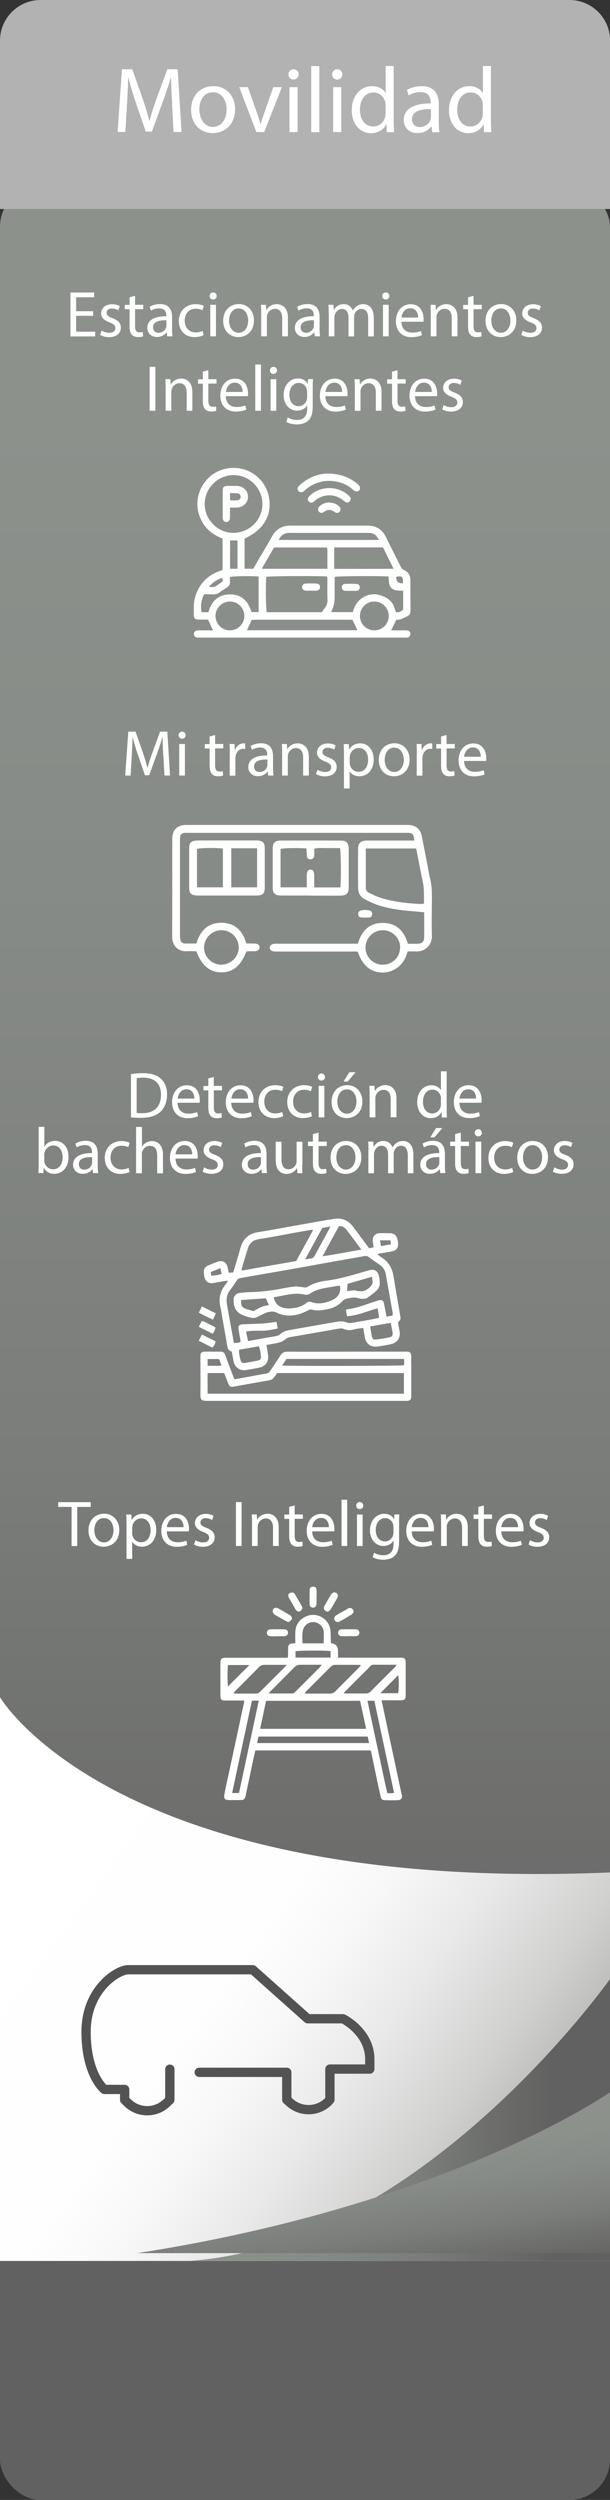<svg xmlns="http://www.w3.org/2000/svg" xmlns:xlink="http://www.w3.org/1999/xlink" id="Capa_2" data-name="Capa 2" viewBox="0 0 65.62 268.77"><rect x="0" y="0" width="65.62" height="268.77" fill="#333333" stroke="none"/><defs><style>      .cls-1 {        fill: url(#Degradado_sin_nombre_25);      }      .cls-1, .cls-2, .cls-3, .cls-4, .cls-5, .cls-6 {        stroke-width: 0px;      }      .cls-2 {        fill: url(#Degradado_sin_nombre_18);      }      .cls-7 {        fill: none;        stroke: #535353;        stroke-linecap: round;        stroke-linejoin: round;      }      .cls-3 {        fill: #b2b2b2;      }      .cls-4 {        fill: url(#Degradado_sin_nombre_25-3);      }      .cls-5 {        fill: url(#Degradado_sin_nombre_25-2);      }      .cls-6 {        fill: #fff;      }    </style><linearGradient id="Degradado_sin_nombre_25" data-name="Degradado sin nombre 25" x1="32.81" y1="20" x2="32.81" y2="268.77" gradientUnits="userSpaceOnUse"><stop offset=".1" stop-color="#8c918c"></stop><stop offset=".3" stop-color="#878b87"></stop><stop offset=".55" stop-color="#7a7d7a"></stop><stop offset=".82" stop-color="#656564"></stop><stop offset=".86" stop-color="#626161"></stop></linearGradient><linearGradient id="Degradado_sin_nombre_18" data-name="Degradado sin nombre 18" x1="-4.87" y1="194.76" x2="64.13" y2="245.01" gradientUnits="userSpaceOnUse"><stop offset="0" stop-color="#fff"></stop><stop offset=".4" stop-color="#fefefe"></stop><stop offset=".49" stop-color="#f8f8f8"></stop><stop offset=".6" stop-color="#e9e9e9"></stop><stop offset=".73" stop-color="#d0d0cf"></stop><stop offset=".86" stop-color="#adadac"></stop><stop offset=".86" stop-color="#adadac"></stop></linearGradient><linearGradient id="Degradado_sin_nombre_25-2" data-name="Degradado sin nombre 25" x1="20.39" y1="227.93" x2="65.62" y2="227.93" xlink:href="#Degradado_sin_nombre_25"></linearGradient><linearGradient id="Degradado_sin_nombre_25-3" data-name="Degradado sin nombre 25" x1="39.75" y1="230.15" x2="42.19" y2="248.9" xlink:href="#Degradado_sin_nombre_25"></linearGradient></defs><g id="Capa_1-2" data-name="Capa 1"><g><g><rect class="cls-1" y="20" width="65.62" height="248.77" rx="4.37" ry="4.37"></rect><path class="cls-3" d="M4.37,0h56.89c2.41,0,4.37,1.96,4.37,4.37v18.1H0V4.37C0,1.96,1.96,0,4.37,0Z"></path><path class="cls-2" d="M0,182.47s12.28,21.09,65.62,18.84v41.77H0v-60.61Z"></path><path class="cls-5" d="M65.62,212.77s-20.2,28.62-45.23,30.3h45.23v-30.3Z"></path><path class="cls-4" d="M65.62,224.94s-17.25,12.09-50.86,17.3h50.86v-17.3Z"></path></g><path class="cls-7" d="M18.27,222.46v3.3l-.37.35c-1.17,1.1-3,1.09-4.16-.03l-.33-.32v-1.12h-2.18s-1.97-1.55-1.97-6.19,3.45-6.68,4.5-6.68h13.43l5.91,5.27h3.8s2.88,1.41,2.88,4.36v1.05h-4.29v3.3h0c-1.08,1.28-3,1.42-4.27.33l-.37-.33v-2.95h-9.42"></path><g><path class="cls-6" d="M10.02,33.95h-1.83v1.71h2.05v.51h-2.66v-4.72h2.55v.51h-1.94v1.5h1.83v.5Z"></path><path class="cls-6" d="M10.93,35.54c.19.12.51.24.82.24.45,0,.66-.22.66-.5s-.18-.45-.63-.62c-.61-.22-.9-.55-.9-.96,0-.54.44-.99,1.17-.99.34,0,.64.09.83.21l-.15.45c-.13-.08-.38-.2-.7-.2-.36,0-.56.21-.56.46,0,.28.2.41.64.58.58.22.89.51.89,1.02,0,.6-.47,1.02-1.27,1.02-.37,0-.71-.1-.95-.24l.15-.46Z"></path><path class="cls-6" d="M14.53,31.8v.97h.88v.47h-.88v1.83c0,.42.12.66.47.66.16,0,.28-.02.36-.04l.03.47c-.12.05-.31.08-.55.08-.28,0-.52-.09-.66-.26-.17-.19-.24-.49-.24-.88v-1.85h-.52v-.47h.52v-.82l.6-.16Z"></path><path class="cls-6" d="M17.99,36.16l-.05-.43h-.02c-.19.26-.55.5-1.04.5-.68,0-1.03-.49-1.03-.97,0-.82.73-1.27,2.04-1.26v-.07c0-.28-.08-.79-.77-.78-.31,0-.64.09-.88.25l-.14-.41c.28-.18.69-.3,1.12-.3,1.04,0,1.29.71,1.29,1.39v1.27c0,.29.01.58.05.81h-.56ZM17.89,34.43c-.67-.01-1.43.11-1.43.76,0,.4.27.59.58.59.45,0,.73-.28.83-.57.02-.07.03-.14.03-.19v-.59Z"></path><path class="cls-6" d="M21.9,36.04c-.16.08-.52.2-.97.2-1.02,0-1.69-.7-1.69-1.73s.71-1.81,1.82-1.81c.36,0,.69.09.86.18l-.14.47c-.15-.08-.38-.16-.72-.16-.77,0-1.2.58-1.19,1.28,0,.79.5,1.27,1.18,1.27.34,0,.58-.09.75-.16l.1.46Z"></path><path class="cls-6" d="M23.31,31.82c0,.21-.15.38-.39.38-.22,0-.37-.17-.37-.38s.16-.38.38-.38.38.17.38.38ZM22.62,36.16v-3.39h.61v3.39h-.61Z"></path><path class="cls-6" d="M27.32,34.44c0,1.25-.87,1.8-1.68,1.8-.92,0-1.63-.67-1.63-1.75,0-1.13.75-1.8,1.68-1.8s1.63.71,1.63,1.74ZM24.64,34.48c0,.74.43,1.3,1.03,1.3s1.03-.55,1.03-1.32c0-.57-.29-1.3-1.02-1.3s-1.04.67-1.04,1.32Z"></path><path class="cls-6" d="M28.1,33.69c0-.35-.01-.63-.03-.92h.54l.03.56h.02c.17-.32.56-.63,1.12-.63.46,0,1.19.28,1.19,1.44v2.02h-.61v-1.95c0-.55-.21-1.01-.78-1.01-.4,0-.72.29-.83.63-.03.08-.04.18-.04.29v2.04h-.61v-2.47Z"></path><path class="cls-6" d="M33.86,36.16l-.05-.43h-.02c-.19.26-.55.5-1.04.5-.68,0-1.03-.49-1.03-.97,0-.82.73-1.27,2.04-1.26v-.07c0-.28-.08-.79-.77-.78-.31,0-.64.09-.88.25l-.14-.41c.28-.18.69-.3,1.12-.3,1.04,0,1.29.71,1.29,1.39v1.27c0,.29.01.58.05.81h-.56ZM33.77,34.43c-.67-.01-1.43.11-1.43.76,0,.4.27.59.57.59.45,0,.73-.28.83-.57.02-.07.03-.14.03-.19v-.59Z"></path><path class="cls-6" d="M35.36,33.69c0-.35-.01-.63-.03-.92h.54l.03.55h.02c.19-.32.5-.62,1.07-.62.46,0,.81.28.96.68h.01c.11-.19.24-.34.38-.44.21-.15.43-.24.75-.24.45,0,1.12.29,1.12,1.47v2h-.6v-1.92c0-.66-.24-1.04-.74-1.04-.35,0-.62.26-.73.55-.03.09-.05.2-.05.31v2.1h-.6v-2.03c0-.54-.24-.93-.7-.93-.38,0-.67.31-.77.61-.03.09-.05.2-.05.3v2.04h-.6v-2.47Z"></path><path class="cls-6" d="M41.88,31.82c0,.21-.15.38-.39.38-.22,0-.37-.17-.37-.38s.16-.38.38-.38.38.17.38.38ZM41.2,36.16v-3.39h.61v3.39h-.61Z"></path><path class="cls-6" d="M43.18,34.58c.01.83.54,1.18,1.16,1.18.44,0,.71-.08.94-.17l.11.44c-.22.1-.59.22-1.13.22-1.04,0-1.67-.69-1.67-1.71s.6-1.83,1.59-1.83c1.11,0,1.39.97,1.39,1.59,0,.13,0,.22-.02.29h-2.38ZM44.98,34.14c0-.39-.16-1-.85-1-.63,0-.9.57-.95,1h1.8Z"></path><path class="cls-6" d="M46.34,33.69c0-.35-.01-.63-.03-.92h.54l.03.56h.02c.17-.32.56-.63,1.12-.63.46,0,1.19.28,1.19,1.44v2.02h-.61v-1.95c0-.55-.21-1.01-.78-1.01-.4,0-.72.29-.83.63-.03.08-.04.18-.04.29v2.04h-.61v-2.47Z"></path><path class="cls-6" d="M50.94,31.8v.97h.88v.47h-.88v1.83c0,.42.12.66.47.66.16,0,.28-.02.36-.04l.03.47c-.12.05-.31.08-.55.08-.28,0-.52-.09-.66-.26-.17-.19-.24-.49-.24-.88v-1.85h-.52v-.47h.52v-.82l.6-.16Z"></path><path class="cls-6" d="M55.54,34.44c0,1.25-.87,1.8-1.68,1.8-.92,0-1.63-.67-1.63-1.75,0-1.13.75-1.8,1.68-1.8s1.63.71,1.63,1.74ZM52.85,34.48c0,.74.43,1.3,1.03,1.3s1.03-.55,1.03-1.32c0-.57-.29-1.3-1.02-1.3s-1.04.67-1.04,1.32Z"></path><path class="cls-6" d="M56.23,35.54c.19.12.51.24.82.24.45,0,.66-.22.66-.5s-.18-.45-.63-.62c-.61-.22-.9-.55-.9-.96,0-.54.44-.99,1.17-.99.34,0,.64.09.83.21l-.15.45c-.13-.08-.38-.2-.7-.2-.36,0-.56.21-.56.46,0,.28.2.41.64.58.58.22.89.51.89,1.02,0,.6-.47,1.02-1.27,1.02-.37,0-.71-.1-.95-.24l.15-.46Z"></path><path class="cls-6" d="M16.71,39.44v4.72h-.61v-4.72h.61Z"></path><path class="cls-6" d="M17.82,41.69c0-.35-.01-.63-.03-.92h.54l.03.56h.02c.17-.32.56-.63,1.12-.63.46,0,1.19.28,1.19,1.44v2.02h-.61v-1.95c0-.55-.21-1.01-.78-1.01-.4,0-.72.29-.83.63-.03.08-.04.18-.04.29v2.04h-.61v-2.47Z"></path><path class="cls-6" d="M22.41,39.8v.97h.88v.47h-.88v1.83c0,.42.12.66.47.66.16,0,.28-.02.36-.04l.03.47c-.12.05-.31.08-.55.08-.28,0-.52-.09-.66-.26-.17-.19-.24-.49-.24-.88v-1.85h-.52v-.47h.52v-.82l.6-.16Z"></path><path class="cls-6" d="M24.29,42.58c.01.83.54,1.18,1.16,1.18.44,0,.71-.08.94-.17l.11.44c-.22.1-.59.22-1.13.22-1.04,0-1.67-.69-1.67-1.71s.6-1.83,1.59-1.83c1.11,0,1.39.97,1.39,1.59,0,.13,0,.22-.02.29h-2.38ZM26.1,42.14c0-.39-.16-1-.85-1-.63,0-.9.57-.95,1h1.8Z"></path><path class="cls-6" d="M27.46,39.19h.61v4.97h-.61v-4.97Z"></path><path class="cls-6" d="M29.8,39.82c0,.21-.15.38-.39.38-.22,0-.37-.17-.37-.38s.16-.38.38-.38.38.17.38.38ZM29.11,44.16v-3.39h.61v3.39h-.61Z"></path><path class="cls-6" d="M33.67,40.77c-.02.24-.03.51-.03.93v1.97c0,.78-.16,1.25-.48,1.55-.33.31-.81.41-1.23.41s-.86-.1-1.13-.28l.15-.47c.23.14.57.27,1,.27.63,0,1.09-.33,1.09-1.19v-.38h-.01c-.19.32-.55.57-1.08.57-.84,0-1.44-.72-1.44-1.66,0-1.15.75-1.8,1.53-1.8.59,0,.91.3,1.06.58h.01l.03-.51h.54ZM33.03,42.11c0-.1,0-.19-.03-.28-.11-.36-.41-.66-.86-.66-.59,0-1.01.5-1.01,1.28,0,.66.34,1.22,1,1.22.38,0,.73-.24.86-.64.03-.1.05-.22.05-.33v-.61Z"></path><path class="cls-6" d="M35,42.58c.01.83.54,1.18,1.16,1.18.44,0,.71-.08.94-.17l.11.44c-.22.1-.59.22-1.13.22-1.04,0-1.67-.69-1.67-1.71s.6-1.83,1.59-1.83c1.1,0,1.39.97,1.39,1.59,0,.13,0,.22-.02.29h-2.38ZM36.81,42.14c0-.39-.16-1-.85-1-.63,0-.9.57-.95,1h1.8Z"></path><path class="cls-6" d="M38.17,41.69c0-.35-.01-.63-.03-.92h.54l.03.56h.02c.17-.32.56-.63,1.12-.63.46,0,1.19.28,1.19,1.44v2.02h-.61v-1.95c0-.55-.21-1.01-.78-1.01-.4,0-.72.29-.83.63-.03.08-.04.18-.04.29v2.04h-.61v-2.47Z"></path><path class="cls-6" d="M42.76,39.8v.97h.88v.47h-.88v1.83c0,.42.12.66.47.66.16,0,.28-.02.36-.04l.03.47c-.12.05-.31.08-.55.08-.28,0-.52-.09-.66-.26-.17-.19-.24-.49-.24-.88v-1.85h-.52v-.47h.52v-.82l.6-.16Z"></path><path class="cls-6" d="M44.64,42.58c.01.83.54,1.18,1.16,1.18.44,0,.71-.08.94-.17l.11.44c-.22.1-.59.22-1.13.22-1.04,0-1.67-.69-1.67-1.71s.6-1.83,1.59-1.83c1.1,0,1.39.97,1.39,1.59,0,.13,0,.22-.02.29h-2.38ZM46.45,42.14c0-.39-.16-1-.85-1-.63,0-.9.57-.95,1h1.8Z"></path><path class="cls-6" d="M47.72,43.54c.19.12.51.24.82.24.45,0,.66-.22.66-.5s-.18-.45-.63-.62c-.61-.22-.9-.55-.9-.96,0-.54.44-.99,1.17-.99.34,0,.64.09.83.21l-.15.45c-.13-.08-.38-.2-.7-.2-.36,0-.56.21-.56.46,0,.28.2.41.64.58.58.22.89.51.89,1.02,0,.6-.47,1.02-1.27,1.02-.37,0-.71-.1-.95-.24l.15-.46Z"></path></g><g><path class="cls-6" d="M17.57,81.31c-.04-.66-.08-1.45-.08-2.04h-.02c-.16.55-.36,1.14-.59,1.79l-.83,2.29h-.46l-.77-2.25c-.23-.67-.41-1.27-.54-1.83h-.02c-.02.59-.05,1.37-.09,2.08l-.12,2.03h-.58l.33-4.72h.78l.8,2.29c.19.58.35,1.1.48,1.59h.02c.12-.48.29-1,.5-1.59l.84-2.29h.78l.29,4.72h-.6l-.11-2.07Z"></path><path class="cls-6" d="M19.97,79.04c0,.21-.15.38-.39.38-.22,0-.37-.17-.37-.38s.16-.38.38-.38.38.17.38.38ZM19.28,83.38v-3.39h.61v3.39h-.61Z"></path><path class="cls-6" d="M23.14,79.02v.97h.88v.47h-.88v1.83c0,.42.12.66.47.66.16,0,.28-.02.36-.04l.03.47c-.12.05-.31.08-.55.08-.28,0-.52-.09-.66-.26-.17-.19-.24-.49-.24-.88v-1.85h-.52v-.47h.52v-.82l.6-.16Z"></path><path class="cls-6" d="M24.72,81.05c0-.4,0-.74-.03-1.06h.54l.02.67h.02c.16-.46.53-.74.94-.74.07,0,.12,0,.17.02v.58c-.06-.01-.12-.02-.21-.02-.43,0-.74.33-.83.79-.02.09-.02.19-.02.29v1.81h-.61v-2.33Z"></path><path class="cls-6" d="M28.85,83.38l-.05-.43h-.02c-.19.26-.55.5-1.04.5-.68,0-1.03-.49-1.03-.97,0-.82.73-1.27,2.04-1.26v-.07c0-.28-.08-.79-.77-.78-.31,0-.64.09-.88.25l-.14-.41c.28-.18.69-.3,1.12-.3,1.04,0,1.29.71,1.29,1.39v1.27c0,.29.01.58.05.81h-.56ZM28.76,81.65c-.67-.01-1.43.11-1.43.76,0,.4.27.59.58.59.45,0,.73-.28.83-.57.02-.07.03-.14.03-.19v-.59Z"></path><path class="cls-6" d="M30.35,80.91c0-.35-.01-.63-.03-.92h.54l.03.56h.02c.17-.32.56-.63,1.12-.63.46,0,1.19.28,1.19,1.44v2.02h-.61v-1.95c0-.55-.21-1.01-.78-1.01-.4,0-.72.29-.83.63-.03.08-.04.18-.04.29v2.04h-.61v-2.47Z"></path><path class="cls-6" d="M34.15,82.76c.19.12.51.24.82.24.45,0,.66-.22.66-.5s-.18-.45-.63-.62c-.61-.22-.9-.55-.9-.96,0-.54.44-.99,1.17-.99.34,0,.64.09.83.21l-.15.45c-.13-.08-.38-.2-.7-.2-.36,0-.56.21-.56.46,0,.28.2.41.64.58.58.22.89.51.89,1.02,0,.6-.47,1.02-1.27,1.02-.37,0-.71-.1-.95-.24l.15-.46Z"></path><path class="cls-6" d="M37,81.1c0-.43-.01-.78-.03-1.1h.55l.03.58h.01c.25-.41.65-.66,1.2-.66.82,0,1.44.69,1.44,1.72,0,1.22-.75,1.82-1.54,1.82-.45,0-.84-.2-1.04-.53h-.01v1.84h-.61v-3.67ZM37.62,82.01c0,.09,0,.17.03.25.11.43.48.72.92.72.65,0,1.03-.54,1.03-1.31,0-.68-.35-1.26-1.01-1.26-.42,0-.82.3-.93.76-.02.08-.04.17-.04.25v.59Z"></path><path class="cls-6" d="M44.06,81.66c0,1.25-.87,1.8-1.68,1.8-.92,0-1.63-.67-1.63-1.75,0-1.13.75-1.8,1.68-1.8s1.63.71,1.63,1.74ZM41.38,81.7c0,.74.43,1.3,1.03,1.3s1.03-.55,1.03-1.32c0-.57-.29-1.3-1.02-1.3s-1.04.67-1.04,1.32Z"></path><path class="cls-6" d="M44.84,81.05c0-.4,0-.74-.03-1.06h.54l.02.67h.02c.16-.46.53-.74.94-.74.07,0,.12,0,.17.02v.58c-.06-.01-.12-.02-.21-.02-.43,0-.74.33-.83.79-.02.09-.02.19-.02.29v1.81h-.61v-2.33Z"></path><path class="cls-6" d="M48.04,79.02v.97h.88v.47h-.88v1.83c0,.42.12.66.47.66.16,0,.28-.02.36-.04l.03.47c-.12.05-.31.08-.55.08-.28,0-.52-.09-.66-.26-.17-.19-.24-.49-.24-.88v-1.85h-.52v-.47h.52v-.82l.6-.16Z"></path><path class="cls-6" d="M49.92,81.8c.01.83.54,1.18,1.16,1.18.44,0,.71-.08.94-.17l.11.44c-.22.1-.59.22-1.13.22-1.04,0-1.67-.69-1.67-1.71s.6-1.83,1.59-1.83c1.1,0,1.39.97,1.39,1.59,0,.13,0,.22-.02.29h-2.38ZM51.72,81.36c0-.39-.16-1-.85-1-.63,0-.9.57-.95,1h1.8Z"></path></g><g><path class="cls-6" d="M14.09,115.48c.37-.06.82-.1,1.3-.1.87,0,1.5.21,1.91.59.42.38.67.93.67,1.69s-.24,1.4-.68,1.84c-.45.44-1.18.68-2.09.68-.44,0-.8-.02-1.11-.05v-4.64ZM14.7,119.65c.15.03.38.03.61.03,1.31,0,2.01-.72,2.01-2,0-1.11-.62-1.82-1.91-1.82-.32,0-.55.03-.71.06v3.73Z"></path><path class="cls-6" d="M19.1,118.55c.01.83.54,1.18,1.16,1.18.44,0,.71-.08.94-.17l.11.44c-.22.1-.59.22-1.13.22-1.04,0-1.67-.69-1.67-1.71s.6-1.83,1.59-1.83c1.11,0,1.39.97,1.39,1.59,0,.13,0,.22-.02.29h-2.38ZM20.91,118.11c0-.39-.16-1-.85-1-.63,0-.9.57-.95,1h1.8Z"></path><path class="cls-6" d="M23,115.77v.98h.88v.47h-.88v1.83c0,.42.12.66.47.66.16,0,.28-.02.36-.04l.03.47c-.12.05-.31.08-.55.08-.28,0-.52-.09-.66-.26-.17-.19-.24-.49-.24-.88v-1.85h-.52v-.47h.52v-.82l.6-.16Z"></path><path class="cls-6" d="M24.88,118.55c.01.83.54,1.18,1.16,1.18.44,0,.71-.08.94-.17l.11.44c-.22.1-.59.22-1.13.22-1.04,0-1.67-.69-1.67-1.71s.6-1.83,1.59-1.83c1.1,0,1.39.97,1.39,1.59,0,.13,0,.22-.02.29h-2.38ZM26.69,118.11c0-.39-.16-1-.85-1-.63,0-.9.57-.95,1h1.8Z"></path><path class="cls-6" d="M30.46,120.01c-.16.08-.52.2-.97.2-1.02,0-1.69-.7-1.69-1.73s.71-1.81,1.82-1.81c.36,0,.69.09.86.18l-.14.47c-.15-.08-.38-.16-.72-.16-.77,0-1.2.58-1.19,1.28,0,.79.5,1.27,1.18,1.27.34,0,.58-.09.75-.16l.1.46Z"></path><path class="cls-6" d="M33.56,120.01c-.16.08-.52.2-.97.2-1.02,0-1.69-.7-1.69-1.73s.71-1.81,1.82-1.81c.36,0,.69.09.86.18l-.14.47c-.15-.08-.38-.16-.72-.16-.77,0-1.2.58-1.19,1.28,0,.79.5,1.27,1.18,1.27.34,0,.58-.09.75-.16l.1.46Z"></path><path class="cls-6" d="M34.96,115.79c0,.21-.15.38-.39.38-.22,0-.37-.17-.37-.38s.16-.38.38-.38.38.17.38.38ZM34.28,120.13v-3.39h.61v3.39h-.61Z"></path><path class="cls-6" d="M38.98,118.41c0,1.25-.87,1.8-1.69,1.8-.92,0-1.62-.67-1.62-1.74,0-1.13.74-1.8,1.68-1.8s1.63.71,1.63,1.74ZM36.29,118.44c0,.74.43,1.3,1.03,1.3s1.03-.55,1.03-1.32c0-.57-.29-1.3-1.02-1.3s-1.04.67-1.04,1.32ZM38.25,115.28l-.85,1h-.44l.62-1h.68Z"></path><path class="cls-6" d="M39.76,117.66c0-.35,0-.64-.03-.92h.55l.04.56h.01c.17-.32.56-.64,1.12-.64.47,0,1.2.28,1.2,1.44v2.02h-.62v-1.95c0-.55-.2-1-.78-1-.41,0-.72.29-.83.63-.03.08-.04.18-.04.29v2.04h-.62v-2.47Z"></path><path class="cls-6" d="M48.05,115.16v4.1c0,.3,0,.64.03.88h-.55l-.03-.59h-.01c-.19.38-.6.67-1.16.67-.82,0-1.45-.69-1.45-1.72,0-1.13.69-1.82,1.52-1.82.52,0,.87.25,1.02.52h.01v-2.02h.62ZM47.44,118.12c0-.08,0-.18-.03-.26-.09-.39-.43-.71-.89-.71-.64,0-1.02.56-1.02,1.31,0,.69.34,1.25,1,1.25.41,0,.79-.27.9-.74.02-.08.03-.17.03-.27v-.59Z"></path><path class="cls-6" d="M49.42,118.55c.01.83.55,1.18,1.16,1.18.44,0,.71-.08.94-.17l.1.44c-.22.1-.59.21-1.13.21-1.04,0-1.67-.69-1.67-1.71s.6-1.83,1.59-1.83c1.11,0,1.4.97,1.4,1.6,0,.13-.01.22-.02.29h-2.38ZM51.22,118.11c0-.39-.16-1-.85-1-.62,0-.9.57-.95,1h1.8Z"></path><path class="cls-6" d="M4.13,126.13c.01-.23.03-.57.03-.88v-4.1h.61v2.13h.01c.22-.38.61-.62,1.16-.62.84,0,1.44.7,1.43,1.73,0,1.21-.76,1.81-1.52,1.81-.49,0-.88-.19-1.13-.64h-.02l-.03.56h-.53ZM4.76,124.77c0,.08.01.15.03.22.12.43.48.72.92.72.64,0,1.03-.53,1.03-1.3,0-.68-.35-1.26-1.01-1.26-.42,0-.81.29-.94.76-.01.07-.03.15-.03.25v.61Z"></path><path class="cls-6" d="M10.01,126.13l-.05-.43h-.02c-.19.27-.55.5-1.04.5-.69,0-1.04-.48-1.04-.97,0-.82.73-1.27,2.04-1.26v-.07c0-.28-.08-.79-.77-.79-.32,0-.64.1-.88.25l-.14-.41c.28-.18.69-.3,1.11-.3,1.04,0,1.29.71,1.29,1.39v1.27c0,.29.01.58.06.81h-.56ZM9.92,124.4c-.67-.01-1.44.1-1.44.76,0,.4.27.59.58.59.44,0,.72-.28.82-.57.02-.06.03-.13.03-.2v-.59Z"></path><path class="cls-6" d="M13.93,126.01c-.16.08-.52.2-.97.2-1.02,0-1.69-.69-1.69-1.73s.71-1.8,1.82-1.8c.36,0,.69.09.85.18l-.14.48c-.15-.08-.38-.16-.71-.16-.78,0-1.2.57-1.2,1.28,0,.78.5,1.27,1.18,1.27.35,0,.58-.09.76-.17l.11.46Z"></path><path class="cls-6" d="M14.65,121.16h.62v2.12h.01c.1-.17.25-.33.44-.43.18-.1.4-.17.63-.17.46,0,1.18.28,1.18,1.45v2.02h-.62v-1.95c0-.55-.2-1.01-.78-1.01-.4,0-.71.28-.83.62-.04.08-.04.17-.04.29v2.04h-.62v-4.97Z"></path><path class="cls-6" d="M18.88,124.55c.01.83.55,1.18,1.16,1.18.44,0,.71-.08.94-.17l.1.44c-.22.1-.59.21-1.13.21-1.04,0-1.67-.69-1.67-1.71s.6-1.83,1.59-1.83c1.11,0,1.4.97,1.4,1.6,0,.13-.01.22-.02.29h-2.38ZM20.68,124.11c0-.39-.16-1-.85-1-.62,0-.9.57-.95,1h1.8Z"></path><path class="cls-6" d="M21.96,125.5c.18.12.5.25.81.25.45,0,.66-.22.66-.5s-.18-.46-.63-.62c-.61-.22-.9-.55-.9-.96,0-.55.44-1,1.17-1,.34,0,.64.1.83.21l-.15.45c-.13-.08-.38-.2-.69-.2-.36,0-.57.21-.57.46,0,.28.2.41.64.57.59.22.89.52.89,1.02,0,.6-.46,1.02-1.27,1.02-.37,0-.71-.09-.95-.23l.15-.47Z"></path><path class="cls-6" d="M28.17,126.13l-.05-.43h-.02c-.19.27-.55.5-1.04.5-.69,0-1.04-.48-1.04-.97,0-.82.73-1.27,2.04-1.26v-.07c0-.28-.08-.79-.77-.79-.32,0-.64.1-.88.25l-.14-.41c.28-.18.69-.3,1.11-.3,1.04,0,1.29.71,1.29,1.39v1.27c0,.29.01.58.06.81h-.56ZM28.08,124.4c-.67-.01-1.44.1-1.44.76,0,.4.27.59.58.59.44,0,.72-.28.82-.57.02-.06.03-.13.03-.2v-.59Z"></path><path class="cls-6" d="M32.51,125.21c0,.35,0,.66.03.92h-.55l-.03-.55h-.01c-.16.27-.52.63-1.12.63-.53,0-1.17-.29-1.17-1.48v-1.98h.62v1.88c0,.64.2,1.08.76,1.08.41,0,.7-.29.81-.56.04-.09.06-.2.06-.32v-2.08h.62v2.47Z"></path><path class="cls-6" d="M34.27,121.77v.97h.88v.47h-.88v1.83c0,.42.12.66.46.66.16,0,.28-.02.36-.04l.03.46c-.12.05-.31.08-.55.08-.29,0-.52-.09-.67-.26-.17-.18-.24-.48-.24-.88v-1.85h-.53v-.47h.53v-.81l.6-.16Z"></path><path class="cls-6" d="M38.87,124.41c0,1.25-.87,1.8-1.69,1.8-.92,0-1.62-.67-1.62-1.74,0-1.13.74-1.8,1.68-1.8s1.63.71,1.63,1.74ZM36.18,124.44c0,.74.43,1.3,1.03,1.3s1.03-.55,1.03-1.32c0-.57-.29-1.3-1.02-1.3s-1.04.67-1.04,1.32Z"></path><path class="cls-6" d="M39.64,123.66c0-.35,0-.64-.03-.92h.54l.03.55h.02c.19-.32.5-.62,1.06-.62.46,0,.81.28.96.68h.01c.11-.19.24-.34.38-.44.2-.15.43-.24.75-.24.45,0,1.11.29,1.11,1.47v2h-.6v-1.92c0-.65-.24-1.04-.74-1.04-.35,0-.62.26-.73.56-.03.08-.05.2-.05.31v2.09h-.6v-2.03c0-.54-.24-.93-.71-.93-.38,0-.67.31-.76.62-.04.09-.05.2-.05.3v2.04h-.6v-2.47Z"></path><path class="cls-6" d="M47.36,126.13l-.05-.43h-.02c-.19.27-.55.5-1.04.5-.69,0-1.04-.48-1.04-.97,0-.82.73-1.27,2.04-1.26v-.07c0-.28-.08-.79-.77-.79-.32,0-.64.1-.88.25l-.14-.41c.28-.18.69-.3,1.11-.3,1.04,0,1.29.71,1.29,1.39v1.27c0,.29.01.58.06.81h-.56ZM47.27,124.4c-.67-.01-1.44.1-1.44.76,0,.4.27.59.58.59.44,0,.72-.28.82-.57.02-.06.03-.13.03-.2v-.59ZM47.58,121.28l-.85,1h-.44l.62-1h.68Z"></path><path class="cls-6" d="M49.57,121.77v.97h.88v.47h-.88v1.83c0,.42.12.66.46.66.16,0,.28-.02.36-.04l.03.46c-.12.05-.31.08-.55.08-.29,0-.52-.09-.67-.26-.17-.18-.24-.48-.24-.88v-1.85h-.53v-.47h.53v-.81l.6-.16Z"></path><path class="cls-6" d="M51.83,121.79c0,.21-.15.38-.39.38-.22,0-.37-.17-.37-.38s.16-.39.38-.39.38.17.38.39ZM51.15,126.13v-3.39h.62v3.39h-.62Z"></path><path class="cls-6" d="M55.2,126.01c-.16.08-.52.2-.97.2-1.02,0-1.69-.69-1.69-1.73s.71-1.8,1.82-1.8c.36,0,.69.09.85.18l-.14.48c-.15-.08-.38-.16-.71-.16-.78,0-1.2.57-1.2,1.28,0,.78.5,1.27,1.18,1.27.35,0,.58-.09.76-.17l.11.46Z"></path><path class="cls-6" d="M58.95,124.41c0,1.25-.87,1.8-1.69,1.8-.92,0-1.62-.67-1.62-1.74,0-1.13.74-1.8,1.68-1.8s1.63.71,1.63,1.74ZM56.26,124.44c0,.74.43,1.3,1.03,1.3s1.03-.55,1.03-1.32c0-.57-.29-1.3-1.02-1.3s-1.04.67-1.04,1.32Z"></path><path class="cls-6" d="M59.64,125.5c.18.12.5.25.81.25.45,0,.66-.22.66-.5s-.18-.46-.63-.62c-.61-.22-.9-.55-.9-.96,0-.55.44-1,1.17-1,.34,0,.64.1.83.21l-.15.45c-.13-.08-.38-.2-.69-.2-.36,0-.57.21-.57.46,0,.28.2.41.64.57.59.22.89.52.89,1.02,0,.6-.46,1.02-1.27,1.02-.37,0-.71-.09-.95-.23l.15-.47Z"></path></g><g><path class="cls-6" d="M7.7,162.01h-1.44v-.51h3.5v.51h-1.45v4.21h-.61v-4.21Z"></path><path class="cls-6" d="M12.83,164.49c0,1.25-.87,1.8-1.68,1.8-.92,0-1.63-.67-1.63-1.75,0-1.13.75-1.8,1.68-1.8s1.63.71,1.63,1.74ZM10.15,164.53c0,.74.43,1.3,1.03,1.3s1.03-.55,1.03-1.32c0-.57-.29-1.3-1.02-1.3s-1.04.67-1.04,1.32Z"></path><path class="cls-6" d="M13.61,163.93c0-.43-.01-.78-.03-1.1h.55l.03.58h.01c.25-.41.65-.66,1.2-.66.82,0,1.44.69,1.44,1.72,0,1.22-.75,1.82-1.54,1.82-.45,0-.84-.2-1.04-.53h-.01v1.84h-.61v-3.67ZM14.22,164.84c0,.09,0,.17.03.25.11.43.48.72.92.72.65,0,1.03-.54,1.03-1.31,0-.68-.35-1.26-1.01-1.26-.42,0-.82.3-.93.76-.02.08-.04.17-.04.25v.59Z"></path><path class="cls-6" d="M17.94,164.63c.01.83.54,1.18,1.16,1.18.44,0,.71-.08.94-.17l.11.44c-.22.1-.59.22-1.13.22-1.04,0-1.67-.69-1.67-1.71s.6-1.83,1.59-1.83c1.11,0,1.39.97,1.39,1.59,0,.13,0,.22-.02.29h-2.38ZM19.75,164.19c0-.39-.16-1-.85-1-.63,0-.9.57-.95,1h1.8Z"></path><path class="cls-6" d="M21.02,165.59c.19.12.51.24.82.24.45,0,.66-.22.66-.5s-.18-.45-.63-.62c-.61-.22-.9-.55-.9-.96,0-.54.44-.99,1.17-.99.34,0,.64.09.83.21l-.15.45c-.13-.08-.38-.2-.7-.2-.36,0-.56.21-.56.46,0,.28.2.41.64.58.58.22.89.51.89,1.02,0,.6-.47,1.02-1.27,1.02-.37,0-.71-.1-.95-.24l.15-.46Z"></path><path class="cls-6" d="M25.99,161.49v4.72h-.61v-4.72h.61Z"></path><path class="cls-6" d="M27.11,163.74c0-.35-.01-.63-.03-.92h.54l.03.56h.02c.17-.32.56-.63,1.12-.63.46,0,1.19.28,1.19,1.44v2.02h-.61v-1.95c0-.55-.21-1.01-.78-1.01-.4,0-.72.29-.83.63-.03.08-.04.18-.04.29v2.04h-.61v-2.47Z"></path><path class="cls-6" d="M31.7,161.85v.97h.88v.47h-.88v1.83c0,.42.12.66.47.66.16,0,.28-.02.36-.04l.03.47c-.12.05-.31.08-.55.08-.28,0-.52-.09-.66-.26-.17-.19-.24-.49-.24-.88v-1.85h-.52v-.47h.52v-.82l.6-.16Z"></path><path class="cls-6" d="M33.58,164.63c.01.83.54,1.18,1.16,1.18.44,0,.71-.08.94-.17l.11.44c-.22.1-.59.22-1.13.22-1.04,0-1.67-.69-1.67-1.71s.6-1.83,1.59-1.83c1.1,0,1.39.97,1.39,1.59,0,.13,0,.22-.02.29h-2.38ZM35.38,164.19c0-.39-.16-1-.85-1-.63,0-.9.57-.95,1h1.8Z"></path><path class="cls-6" d="M36.74,161.24h.61v4.97h-.61v-4.97Z"></path><path class="cls-6" d="M39.08,161.87c0,.21-.15.38-.39.38-.22,0-.37-.17-.37-.38s.16-.38.38-.38.38.17.38.38ZM38.4,166.22v-3.39h.61v3.39h-.61Z"></path><path class="cls-6" d="M42.96,162.83c-.02.24-.03.51-.03.93v1.97c0,.78-.16,1.25-.48,1.55-.33.31-.81.41-1.23.41s-.86-.1-1.13-.28l.15-.47c.23.14.57.27,1,.27.63,0,1.09-.33,1.09-1.19v-.38h-.01c-.19.32-.55.57-1.08.57-.84,0-1.44-.72-1.44-1.66,0-1.15.75-1.8,1.53-1.8.59,0,.91.3,1.06.58h.01l.03-.51h.54ZM42.32,164.16c0-.1,0-.19-.03-.28-.11-.36-.41-.66-.86-.66-.59,0-1.01.5-1.01,1.28,0,.66.34,1.22,1,1.22.38,0,.73-.24.86-.64.03-.1.05-.22.05-.33v-.61Z"></path><path class="cls-6" d="M44.29,164.63c.01.83.54,1.18,1.16,1.18.44,0,.71-.08.94-.17l.11.44c-.22.1-.59.22-1.13.22-1.04,0-1.67-.69-1.67-1.71s.6-1.83,1.59-1.83c1.11,0,1.39.97,1.39,1.59,0,.13,0,.22-.02.29h-2.38ZM46.09,164.19c0-.39-.16-1-.85-1-.63,0-.9.57-.95,1h1.8Z"></path><path class="cls-6" d="M47.45,163.74c0-.35-.01-.63-.03-.92h.54l.03.56h.02c.17-.32.56-.63,1.12-.63.46,0,1.19.28,1.19,1.44v2.02h-.61v-1.95c0-.55-.21-1.01-.78-1.01-.4,0-.72.29-.83.63-.03.08-.04.18-.04.29v2.04h-.61v-2.47Z"></path><path class="cls-6" d="M52.05,161.85v.97h.88v.47h-.88v1.83c0,.42.12.66.47.66.16,0,.28-.02.36-.04l.03.47c-.12.05-.31.08-.55.08-.28,0-.52-.09-.66-.26-.17-.19-.24-.49-.24-.88v-1.85h-.52v-.47h.52v-.82l.6-.16Z"></path><path class="cls-6" d="M53.93,164.63c.01.83.54,1.18,1.16,1.18.44,0,.71-.08.94-.17l.11.44c-.22.1-.59.22-1.13.22-1.04,0-1.67-.69-1.67-1.71s.6-1.83,1.59-1.83c1.11,0,1.39.97,1.39,1.59,0,.13,0,.22-.02.29h-2.38ZM55.73,164.19c0-.39-.16-1-.85-1-.63,0-.9.57-.95,1h1.8Z"></path><path class="cls-6" d="M57.01,165.59c.19.12.51.24.82.24.45,0,.66-.22.66-.5s-.18-.45-.63-.62c-.61-.22-.9-.55-.9-.96,0-.54.44-.99,1.17-.99.34,0,.64.09.83.21l-.15.45c-.13-.08-.38-.2-.7-.2-.36,0-.56.21-.56.46,0,.28.2.41.64.58.58.22.89.51.89,1.02,0,.6-.47,1.02-1.27,1.02-.37,0-.71-.1-.95-.24l.15-.46Z"></path></g><g><path class="cls-6" d="M18.52,11.24c-.05-.94-.11-2.07-.11-2.91h-.03c-.23.78-.51,1.63-.85,2.55l-1.19,3.27h-.66l-1.1-3.21c-.32-.95-.58-1.82-.77-2.61h-.02c-.02.84-.07,1.96-.13,2.97l-.18,2.89h-.83l.47-6.74h1.11l1.15,3.26c.28.82.5,1.57.68,2.27h.03c.18-.68.41-1.42.71-2.27l1.2-3.26h1.11l.42,6.74h-.86l-.16-2.96Z"></path><path class="cls-6" d="M25.28,11.74c0,1.79-1.24,2.57-2.4,2.57-1.31,0-2.32-.96-2.32-2.49,0-1.62,1.06-2.56,2.4-2.56s2.33,1.01,2.33,2.48ZM21.45,11.79c0,1.06.61,1.86,1.46,1.86s1.47-.79,1.47-1.88c0-.82-.41-1.85-1.46-1.85s-1.48.96-1.48,1.88Z"></path><path class="cls-6" d="M26.67,9.37l.95,2.71c.16.45.29.85.4,1.25h.03c.11-.4.25-.8.4-1.25l.95-2.71h.92l-1.9,4.83h-.84l-1.84-4.83h.94Z"></path><path class="cls-6" d="M32.12,8c0,.3-.21.55-.56.55-.32,0-.53-.25-.53-.55,0-.3.22-.55.55-.55s.54.24.54.55ZM31.14,14.2v-4.83h.87v4.83h-.87Z"></path><path class="cls-6" d="M33.48,7.11h.87v7.1h-.87v-7.1Z"></path><path class="cls-6" d="M36.82,8c0,.3-.21.55-.56.55-.32,0-.53-.25-.53-.55,0-.3.22-.55.55-.55s.54.24.54.55ZM35.84,14.2v-4.83h.87v4.83h-.87Z"></path><path class="cls-6" d="M42.35,7.11v5.85c0,.43.02.91.04,1.25h-.78l-.04-.84h-.02c-.27.54-.85.95-1.64.95-1.17,0-2.07-.99-2.07-2.46,0-1.62,1-2.6,2.17-2.6.74,0,1.24.35,1.46.73h.02v-2.89h.87ZM41.48,11.33c0-.11-.01-.26-.04-.38-.14-.55-.61-1.01-1.27-1.01-.91,0-1.45.8-1.45,1.86,0,.98.49,1.8,1.44,1.8.59,0,1.12-.4,1.28-1.06.03-.12.04-.24.04-.38v-.84Z"></path><path class="cls-6" d="M46.5,14.2l-.08-.61h-.03c-.27.38-.79.72-1.48.72-.98,0-1.48-.69-1.48-1.39,0-1.17,1.04-1.81,2.9-1.8v-.1c0-.39-.11-1.12-1.1-1.12-.45,0-.92.13-1.26.36l-.2-.58c.4-.26.99-.42,1.59-.42,1.48,0,1.84,1.01,1.84,1.98v1.81c0,.41.02.82.07,1.16h-.79ZM46.36,11.73c-.95-.02-2.04.15-2.04,1.09,0,.58.38.84.82.84.64,0,1.04-.4,1.18-.81.03-.09.04-.19.04-.28v-.84Z"></path><path class="cls-6" d="M52.81,7.11v5.85c0,.43.02.91.04,1.25h-.78l-.04-.84h-.02c-.27.54-.85.95-1.64.95-1.17,0-2.07-.99-2.07-2.46,0-1.62,1-2.6,2.17-2.6.74,0,1.24.35,1.46.73h.02v-2.89h.87ZM51.94,11.33c0-.11-.01-.26-.04-.38-.14-.55-.61-1.01-1.27-1.01-.91,0-1.45.8-1.45,1.86,0,.98.49,1.8,1.44,1.8.59,0,1.12-.4,1.28-1.06.03-.12.04-.24.04-.38v-.84Z"></path></g><g id="PPvoDL.tif"><g><path class="cls-6" d="M26.27,182.83c-.15,0-.3,0-.44,0-.55,0-1.11,0-1.66,0-.31,0-.43-.13-.46-.44,0-.06,0-.12,0-.18,0-1.12,0-2.25,0-3.37,0-.5.11-.61.61-.61,2.04,0,4.07,0,6.11,0,.16,0,.33,0,.53,0,.01-.14.03-.27.03-.4,0-.21,0-.42,0-.63.02-.37.12-.47.48-.51.09,0,.17-.01.3-.02,0-.42-.02-.83,0-1.23.03-.74.4-1.28,1.05-1.61,1.2-.62,2.64.19,2.74,1.54.02.3.01.6.02.9,0,.13.02.26.03.39q.75.09.75.84c0,.22,0,.45,0,.72.18,0,.34,0,.5,0,2.01,0,4.01,0,6.02,0,.12,0,.24,0,.36,0,.26.02.37.14.4.4,0,.07,0,.15,0,.22,0,1.12,0,2.25,0,3.37,0,.04,0,.09,0,.13-.02.34-.13.46-.47.46-.54.01-1.08,0-1.62,0-.15,0-.3,0-.5,0,.13.63.26,1.22.38,1.81.59,2.76,1.18,5.53,1.77,8.29.02.09.05.18.05.26-.01.21-.17.37-.43.38-.48.02-.96.02-1.44,0-.29-.01-.38-.12-.45-.46-.18-.82-.36-1.64-.53-2.46-.16-.75-.31-1.49-.47-2.24-.01-.06-.04-.11-.07-.19h-12.39c-.09.39-.19.8-.27,1.2-.25,1.18-.5,2.37-.75,3.55-.11.53-.19.59-.72.59-.36,0-.72,0-1.08,0-.47-.01-.6-.16-.51-.62.14-.76.31-1.52.48-2.28.55-2.56,1.1-5.12,1.65-7.67,0-.04,0-.09,0-.18ZM39.39,185.87c-.23-1.04-.44-2.03-.65-3.01h-10.12c-.21,1.01-.42,1.99-.64,3.01h11.41ZM38.83,179.03c-.11-.02-.16-.04-.22-.04-.85,0-1.7,0-2.55,0-.21,0-.36.08-.51.23-.85.86-1.71,1.71-2.56,2.57-.07.07-.13.15-.24.27.15.01.23.02.32.02.81,0,1.61,0,2.42,0,.25,0,.42-.08.59-.25.83-.84,1.67-1.67,2.5-2.51.08-.08.15-.17.26-.29ZM30.83,178.99c-.86,0-1.62,0-2.38,0-.25,0-.42.08-.59.25-.84.85-1.69,1.69-2.53,2.54-.07.07-.13.15-.22.26.11.02.17.04.22.04.73,0,1.47,0,2.2,0,.22,0,.36-.1.5-.24.86-.87,1.73-1.74,2.6-2.6.05-.05.09-.11.21-.24ZM36.95,182.03c.14.02.19.04.25.04.73,0,1.47,0,2.2,0,.22,0,.36-.1.5-.24.85-.86,1.71-1.71,2.57-2.57.07-.07.12-.15.21-.28-.69,0-1.32,0-1.95,0-.91,0-.63-.1-1.24.51-.83.82-1.65,1.65-2.54,2.54ZM39.56,186.7h-11.75c-.03.12-.06.23-.08.35-.02.11-.04.22-.07.35h12.04c-.05-.25-.1-.46-.14-.69ZM28.91,182.07c.88,0,1.7,0,2.51,0,.19,0,.3-.12.41-.24.86-.86,1.71-1.71,2.57-2.57.07-.07.11-.15.21-.28-.82,0-1.56,0-2.31,0-.26,0-.45.09-.63.27-.83.84-1.67,1.67-2.5,2.51-.08.08-.15.17-.27.31ZM25.71,192.77c.71-3.31,1.42-6.61,2.13-9.93h-.74c-.71,3.31-1.42,6.6-2.13,9.93h.74ZM39.53,182.85c.36,1.68.7,3.33,1.06,4.97.36,1.66.69,3.32,1.08,4.97.27-.01.49.04.72-.05-.71-3.31-1.42-6.61-2.12-9.89h-.74ZM34.82,176.68c0-.45.04-.88,0-1.3-.06-.56-.56-.97-1.11-.99-.54-.02-1.03.38-1.14.95-.08.44-.05.88-.02,1.34h2.27ZM24.52,179.01c-.07.7-.05,2.1,0,2.31.75-.75,1.54-1.54,2.31-2.31h-2.32ZM31.79,178.21h3.77v-.7c-.48-.08-3.44-.07-3.77.02v.69ZM42.83,182.04c.1-.47.08-1.69,0-1.93-.64.64-1.3,1.3-1.92,1.93h1.92Z"></path><path class="cls-6" d="M35.27,173.27c-.32-.02-.5-.27-.41-.52.04-.12.12-.24.19-.35.19-.34.38-.68.59-1,.13-.2.37-.25.54-.14.17.11.23.3.11.51-.23.43-.48.86-.74,1.28-.07.11-.22.18-.29.23Z"></path><path class="cls-6" d="M31.06,174.41c-.14-.06-.24-.09-.33-.14-.38-.21-.75-.43-1.13-.65-.03-.01-.05-.03-.07-.05-.19-.15-.25-.37-.14-.55.1-.16.3-.22.51-.11.43.23.86.49,1.28.73.05.03.1.07.13.12.09.11.14.25.05.37-.08.11-.21.18-.31.27Z"></path><path class="cls-6" d="M38.05,173.3c-.05.07-.11.2-.21.27-.43.27-.87.53-1.32.77-.21.11-.41.04-.51-.13-.11-.18-.06-.41.16-.54.42-.26.85-.49,1.28-.74.29-.17.58.07.6.38Z"></path><path class="cls-6" d="M32.54,172.94c-.07.08-.15.2-.25.28-.12.1-.26.03-.37-.05-.05-.03-.09-.08-.12-.13-.25-.43-.49-.85-.73-1.28-.09-.16-.09-.34.05-.45.09-.07.24-.1.36-.1.07,0,.17.07.21.14.27.45.53.9.79,1.35.03.05.03.11.06.24Z"></path><path class="cls-6" d="M37.53,175.91c-.25,0-.51.01-.76,0-.26-.01-.41-.18-.4-.39,0-.19.15-.35.39-.35.51-.01,1.02-.01,1.52,0,.24,0,.37.16.38.36,0,.2-.13.36-.36.37-.25.02-.51,0-.76,0,0,0,0,0,0,0Z"></path><path class="cls-6" d="M34.05,171.74c0,.24.01.48,0,.71-.02.26-.17.4-.39.39-.2,0-.35-.14-.35-.38-.01-.51-.01-1.01,0-1.52,0-.25.14-.35.37-.35.24,0,.35.09.37.34.02.27,0,.53,0,.8,0,0,0,0,0,0Z"></path><path class="cls-6" d="M29.82,175.92c-.22,0-.45,0-.67,0-.3-.01-.45-.15-.44-.39,0-.22.14-.35.42-.36.48-.01.95-.01,1.43,0,.28,0,.41.14.42.36,0,.22-.13.36-.4.38-.25.01-.51,0-.76,0h0Z"></path></g></g><g id="dA8NOb.tif"><g><path class="cls-6" d="M42.81,142.19c.05.29.11.6.17.9.13.7-.2,1.25-.9,1.42-.47.11-.96.18-1.44.25-.84.13-1.32-.37-1.41-1.08-.04-.29-.1-.58-.16-.91-.32.05-.61.06-.9.14-.41.11-.8.14-1.19-.03-.21-.09-.42-.06-.64-.02-1.7.31-3.4.59-5.1.89-.18.03-.38.09-.51.21-.39.35-.86.43-1.34.51-.23.04-.46.08-.73.13.05.29.1.56.14.83.02.15.05.31.05.47,0,.56-.34,1-.89,1.12-.51.11-1.02.2-1.53.28-.59.09-1.14-.27-1.28-.86-.09-.36-.14-.74-.22-1.14-.32-.06-.44-.28-.49-.61-.15-.98-.34-1.94-.51-2.92-.07-.42-.12-.84-.22-1.25-.21-.87-.05-1.65.5-2.35.1-.13.19-.28.33-.48-.18.02-.3.02-.42.04-.42.07-.83.16-1.25.22-.38.06-.72-.15-.84-.53-.04-.12-.07-.24-.08-.37-.08-.63.05-.85.64-1.08.28-.11.55-.23.83-.32.56-.19.96.06,1.07.64.03.17.07.34.11.54.16,0,.31-.02.49-.03.18-.59.35-1.15.52-1.72.11-.36.19-.73.31-1.08.29-.86.88-1.37,1.8-1.52,1.32-.21,2.63-.46,3.94-.69,1.16-.21,2.32-.41,3.47-.62.23-.04.47-.06.7-.11.94-.19,1.66.15,2.21.9.36.48.71.96,1.07,1.44.2.26.39.53.6.81.16-.04.31-.07.48-.11-.03-.22-.05-.41-.08-.59-.09-.52.21-.91.73-.93.39-.01.79,0,1.18.01.37.02.6.22.71.58.04.15.07.31.09.46.04.54-.18.83-.71.92-.43.08-.87.14-1.3.22-.06,0-.11.04-.22.08.17.13.3.25.44.33.8.49,1.18,1.21,1.32,2.12.21,1.36.46,2.72.69,4.08.08.45.09.45-.23.81ZM42.25,141.41c-.01-.14-.01-.27-.03-.39-.05-.29-.11-.59-.16-.88-.19-1.05-.37-2.1-.56-3.15-.08-.44-.31-.78-.68-1.03-.38-.26-.75-.51-1.11-.79-.17-.13-.33-.16-.53-.12-1.1.19-2.19.39-3.29.58-1.5.27-2.99.54-4.49.81-1.84.32-3.68.64-5.51.96-.19.03-.31.11-.42.27-.24.35-.47.71-.73,1.04-.37.47-.42,1-.32,1.56.15.82.29,1.63.44,2.45.1.55.2,1.1.3,1.67.28-.02.53.01.73-.16-.08-.44-.15-.85-.22-1.27-.07-.41.04-.56.44-.58.68-.03,1.35-.05,2.03-.08.28-.01.56-.05.84-.08.24-.03.49-.07.76-.11.05.26.09.48.13.72-.6.12-1.16.25-1.75.24-.38-.01-.76,0-1.13.02-.16,0-.33.04-.52.07.07.37.14.68.21,1.02,1-.18,1.97-.36,2.94-.52.21-.03.39-.09.55-.24.29-.27.65-.37,1.02-.43,1.58-.27,3.15-.56,4.72-.83.48-.08.95-.18,1.43.04.18.08.44.03.65,0,.68-.11,1.36-.24,2.04-.36.24-.04.48-.1.73-.15,0-.11,0-.19-.01-.27-.04-.25-.08-.49-.13-.76-1.1.28-2.12.79-3.29.85-.04-.23-.08-.46-.12-.68.09-.04.14-.07.2-.08.87-.09,1.67-.41,2.49-.68.27-.09.53-.18.81-.26.36-.1.53,0,.61.37,0,.05,0,.09.02.14.08.41.16.82.24,1.24.25-.05.46-.09.7-.14ZM31.86,135.58c.61-1.12,1.21-2.21,1.82-3.33-.08-.02-.13-.04-.17-.03-.56.09-1.11.19-1.67.29-1.33.24-2.65.5-3.98.71-.63.1-1.03.42-1.21,1.03-.21.71-.43,1.41-.64,2.11-.02.07-.01.15-.02.25,1.96-.35,3.89-.69,5.86-1.03ZM38.87,134.35c-.56-.75-1.06-1.45-1.59-2.13-.19-.25-.45-.44-.82-.39-.58,1.06-1.15,2.11-1.77,3.24,1.42-.21,2.76-.48,4.18-.72ZM39.82,142.62c.06.36.11.69.17,1.01.06.31.18.42.48.38.48-.06.96-.13,1.43-.23.28-.05.38-.24.33-.53-.06-.34-.13-.67-.2-1.03-.74.13-1.45.26-2.21.39ZM25.72,145.11c-.03.42.07.78.16,1.14.06.22.21.33.42.29.49-.08.98-.17,1.47-.27.22-.05.31-.17.3-.41-.02-.37-.08-.74-.22-1.12-.72.13-1.42.25-2.13.37ZM34.66,132.03c-.62,1.14-1.22,2.23-1.84,3.37.2-.03.35-.08.5-.08.29,0,.45-.14.58-.39.48-.9.97-1.79,1.46-2.69.05-.1.1-.2.19-.38-.35.06-.61.11-.89.16ZM42.01,133.35h-1.14c.04.21.07.4.11.62.37-.07.72-.13,1.08-.19-.02-.15-.03-.27-.05-.43ZM23.71,136.34c-.37.15-.7.28-1.05.42.03.16.06.28.08.4.19-.02.37-.03.53-.06.18-.03.36-.08.57-.13-.04-.21-.08-.39-.13-.63Z"></path><path class="cls-6" d="M25.21,148.29c.54-.09,1.03-.18,1.53-.27.6-.11,1.2-.24,1.81-.32.24-.04.4-.13.53-.33.35-.54.73-1.06,1.06-1.61.19-.32.42-.44.8-.44,2.19.02,4.38,0,6.57,0h5.9c.06,0,.13,0,.19,0,.47-.04.68.09.64.66-.02.28,0,.57,0,.85,0,1.02,0,2.05,0,3.07,0,.09,0,.19,0,.28-.02.29-.14.41-.45.43-.09,0-.19,0-.28,0-7.07,0-14.14,0-21.21,0-.64,0-.75-.09-.74-.76.02-1.27,0-2.55,0-3.82,0-.11,0-.22,0-.33.02-.24.15-.37.4-.38.61-.01,1.23,0,1.84,0,.25,0,.35.16.43.37.27.74.55,1.47.83,2.2.04.12.09.23.15.39ZM43.46,147.62h-13.65c-.49.73-.5.72-1.08.82-1.14.2-2.29.4-3.43.61-.55.1-.59.08-.8-.45-.13-.33-.26-.66-.38-.98h-1.79v2.22h21.12v-2.21ZM30.35,146.81c.96.07,12.75.05,13.12-.03,0-.22.04-.45-.03-.68h-12.62c-.15.23-.3.45-.47.71ZM23.56,146.11h-1.23v.73c.27,0,.51,0,.76,0,.24,0,.48.04.74-.05-.1-.24-.18-.46-.27-.68Z"></path><path class="cls-6" d="M21.72,140.46c.53.26,1,.5,1.5.75-.11.23-.2.43-.32.66-.52-.22-.99-.48-1.51-.74.1-.21.2-.42.33-.68Z"></path><path class="cls-6" d="M22.88,143.39c-.51-.25-.99-.49-1.49-.74.11-.22.21-.42.31-.62.29.02.5.2.73.3.24.11.47.24.73.37.03.28-.15.45-.28.7Z"></path><path class="cls-6" d="M22.84,144.88c-.49-.25-.97-.48-1.46-.73.11-.23.22-.43.34-.67.51.25.98.49,1.47.73-.06.28-.15.49-.35.67Z"></path><path class="cls-6" d="M31.85,138.3c.29.04.54.06.79.1.16.03.31.04.45-.05.59-.38,1.26-.56,1.95-.65,1.55-.19,3.03-.66,4.52-1.09.03,0,.06-.03.09-.03.64-.17.99.03,1.13.68.05.21.06.43.07.65.02.37-.14.68-.41.91-.31.26-.64.51-.98.74-.1.07-.26.08-.4.08-.19,0-.38-.03-.56-.08-.36-.12-.71-.03-1.07.03-.25.04-.45.13-.64.34-.45.49-1.04.74-1.69.85-.51.09-1.02.18-1.54.02-.18-.06-.32.03-.48.11-.93.48-1.91.7-2.95.37-.06-.02-.13-.03-.18-.06-.62-.4-1.22-.16-1.77.12-.84.42-.82.45-1.71.19-.02,0-.03-.01-.04-.02-.92-.28-1.32-.8-1.3-1.76,0-.42.27-.71.69-.75.37-.04.75-.08,1.13-.08,1.26-.03,2.5-.2,3.73-.45.4-.08.81-.12,1.17-.17ZM36.57,138.24c-.13,0-.24,0-.34.02-.37.06-.74.13-1.11.19-.61.1-1.2.25-1.72.6-.21.15-.44.18-.67.13-.59-.14-1.18-.1-1.77.01-.5.1-1.01.19-1.52.28.19.91.87,1.24,1.73,1.2.64-.03,1.28-.16,1.8-.6.16-.13.33-.16.53-.08.71.26,1.4.12,2.07-.14.75-.29,1.13-.8,1.01-1.61ZM25.93,139.76c-.02.66.09.82.64,1,.22.07.45.13.71.21.49-.3,1-.61,1.65-.65-.12-.28-.23-.51-.33-.74-.92.06-1.8.13-2.66.19ZM40.03,137.26c-.91.27-1.76.51-2.64.77-.02.26-.04.5-.06.78.17-.02.28-.04.4-.05.19-.01.39-.06.56-.01.55.17,1.02.08,1.45-.32.24-.22.39-.43.33-.76-.02-.11-.03-.21-.05-.4Z"></path></g></g><g id="DlhuZS.tif"><g><path class="cls-6" d="M44.58,90.35c-.12-.74-.18-.81-.84-.81-7.87,0-15.74,0-23.61,0-.11,0-.22,0-.33.01-.25.03-.39.18-.42.42-.02.16-.02.33-.02.49,0,3.35,0,6.71,0,10.06,0,.95.26.94.95.92.27,0,.54,0,.82,0,.4-1.4,1.27-2.25,2.73-2.23,1.42.02,2.25.86,2.63,2.21.17,0,.33.02.49.02.15,0,.29,0,.44,0,.35.03.52.19.5.44-.02.23-.18.37-.5.39-.16.01-.33,0-.49,0-.14,0-.29.02-.42.02-.6,1.54-1.45,2.25-2.69,2.25-1.24,0-2.13-.73-2.7-2.27-.34,0-.7-.02-1.06,0-.92.05-1.54-.64-1.54-1.51.02-3.52,0-7.04.01-10.55,0-.99.53-1.52,1.51-1.52,1.4,0,2.8,0,4.2,0,6.42,0,12.83,0,19.25,0,.16,0,.33,0,.49,0,.74.04,1.23.44,1.38,1.16.23,1.12.44,2.24.66,3.36.08.41.13.82.24,1.23.19.73.21,1.47.2,2.21-.01,1.31-.04,2.61,0,3.92.03.96-.65,1.77-1.73,1.72-.29-.01-.58,0-.88,0-.21.78-.58,1.43-1.27,1.86-.46.28-.97.43-1.5.41-1.25-.05-2.09-.78-2.6-2.25-.17,0-.36-.01-.56-.01-2.67,0-5.34,0-8.01,0-.13,0-.25,0-.38,0-.31-.02-.5-.17-.51-.39-.01-.24.19-.42.52-.45.14-.01.29,0,.44,0,2.64,0,5.27,0,7.91,0h.61c.4-1.4,1.26-2.26,2.73-2.23,1.42.02,2.25.86,2.64,2.23.38,0,.76.02,1.14,0,.38-.02.61-.24.62-.63.02-.9,0-1.81,0-2.75-.47-.04-.9-.08-1.33-.12-1.25-.1-2.49-.27-3.69-.67-.48-.16-.94-.39-1.38-.62-.48-.25-.7-.68-.71-1.21-.01-1.41-.01-2.83,0-4.24,0-.53.27-.8.8-.85.14-.01.29,0,.44,0,1.42,0,2.84,0,4.25,0,.18,0,.36,0,.59,0ZM44.78,91.22h-5.43c0,1.44,0,2.85,0,4.26,0,.25.14.41.35.51.39.18.78.39,1.19.52,1.43.45,2.9.62,4.39.68.1,0,.2-.03.33-.05-.01-.8.04-1.57-.13-2.35-.26-1.18-.47-2.37-.71-3.57ZM23.8,103.71c1.04,0,1.88-.82,1.88-1.84,0-1.04-.84-1.87-1.87-1.86-1,0-1.84.83-1.86,1.83-.03,1.01.83,1.87,1.85,1.88ZM41.18,103.71c.84.03,1.84-.62,1.86-1.86.02-1.01-.87-1.86-1.89-1.84-1.01.02-1.81.83-1.83,1.85-.02,1.02.82,1.86,1.86,1.86Z"></path><path class="cls-6" d="M24.43,96.28c-1.02,0-2.03,0-3.05,0-.16,0-.33,0-.49-.04-.35-.08-.49-.24-.53-.59-.01-.13-.01-.25-.01-.38,0-1.3,0-2.61,0-3.91,0-.13,0-.25.01-.38.04-.35.19-.51.54-.58.16-.03.32-.04.49-.04,2.01,0,4.03,0,6.04,0,.09,0,.18,0,.27,0,.57.04.78.25.78.82,0,1.41,0,2.82,0,4.24,0,.65-.22.86-.9.86-1.05,0-2.11,0-3.16,0ZM23.98,91.22c-.98-.09-2.43-.06-2.79.05v4.13h2.79v-4.18ZM24.88,91.2v4.2h2.78v-4.2h-2.78Z"></path><path class="cls-6" d="M33.37,96.28c-.98,0-1.96,0-2.94,0-.15,0-.29,0-.43-.01-.43-.06-.64-.28-.66-.72-.01-.34,0-.69,0-1.03,0-1.09,0-2.17,0-3.26,0-.65.22-.89.88-.89,2.14-.01,4.28-.01,6.43,0,.62,0,.85.25.86.87,0,1.39,0,2.79,0,4.18,0,.61-.25.86-.86.87-1.09.01-2.18,0-3.27,0ZM36.62,95.41c.09-.89.06-3.82-.05-4.23-.44,0-.9-.01-1.35,0-.46.01-.93-.06-1.41.06,0,.21,0,.39,0,.57,0,.09,0,.18-.02.27-.05.19-.19.31-.4.31-.21,0-.35-.12-.37-.33-.03-.28-.03-.57-.05-.84-.98-.08-2.43-.05-2.79.05v4.13h2.82c0-.43,0-.82,0-1.22,0-.48.14-.71.42-.69.25.01.38.23.38.67,0,.41,0,.82,0,1.25h2.8Z"></path><path class="cls-6" d="M39.31,97.83c.14.02.29.01.43.05.19.05.3.19.29.4,0,.19-.11.34-.27.35-.32.03-.64.03-.96,0-.17-.02-.27-.18-.27-.36,0-.2.11-.35.31-.39.15-.04.32-.03.48-.05Z"></path></g></g><g id="_6y2iyY.tif" data-name="6y2iyY.tif"><g><path class="cls-6" d="M43.86,67.79c-.13-.02-.26-.02-.39-.02h-1.39c.19-.38.36-.75.55-1.14.42.04.79-.19,1.18-.38.26-.12.35-.3.35-.58-.01-1.1-.01-2.2-.01-3.3,0-.5-.23-.87-.68-1.08-.2-.09-.3-.22-.38-.4-.52-1.04-1.05-2.08-1.56-3.12-.42-.87-1.08-1.27-2.05-1.26-2.73,0-5.46,0-8.2,0-.89-.01-1.55.34-1.99,1.12-.5.89-1.02,1.76-1.54,2.64-.17.3-.35.61-.51.88h-.93v-3.25c2.06-.93,2.98-2.52,2.62-4.46-.3-1.64-1.71-3.03-3.59-3.13-1.85-.1-3.44,1.06-3.95,2.8-.25.86-.2,1.7.13,2.52.46,1.13,1.3,1.86,2.42,2.27v3.38c-.14.05-.26.09-.38.14-1.32.49-2.17,1.42-2.57,2.77-.18.61-.14,1.24-.14,1.87,0,.44.11.54.55.55.34.01.67,0,.97,0,.2.41.37.77.55,1.16h-1.38c-.13,0-.27,0-.39.02-.18.04-.31.22-.29.4,0,.18.12.3.29.34.1.03.22.02.33.02h22.04c.11,0,.23.01.34-.02.17-.04.27-.16.29-.34.01-.18-.11-.36-.29-.4ZM42.62,62.02c.62-.16.79,0,.72.69q-.76.04-.72-.69ZM41.2,58.85l.56,1.13.58,1.17s-6.09.02-6.28.01h-.11v-2.31h5.25ZM31.19,57.29c1.52.01,3.04,0,4.56,0h3.84c.59.01.87.18,1.17.76h-10.78c.25-.54.66-.76,1.21-.76ZM35.23,64.47c.01.32-.06.6-.26.85-.12.15-.22.32-.35.5h-5.93c-.09-.36-.12-2.81-.05-3.8.37-.09,5.42-.12,6.55-.04.01.11.03.24.03.36,0,.71-.02,1.42.01,2.13ZM29.48,58.86h5.71c.06.38.02.77.03,1.15v1.14h-7.07c.45-.78.89-1.53,1.33-2.29ZM22.02,54.19c0-1.71,1.4-3.11,3.11-3.11s3.1,1.41,3.1,3.12c-.01,1.71-1.42,3.1-3.14,3.09-1.68-.01-3.07-1.41-3.07-3.1ZM25.55,58.1v3.05h-.8v-3.05h.8ZM23.9,62.13c.12.26.05.42-.17.54-.11.06-.21.13-.31.22-.27.21-.56.29-.94.18.42-.47.87-.77,1.42-.94ZM24.71,67.77c-.86,0-1.55-.73-1.53-1.6.03-.83.73-1.51,1.58-1.5.86.01,1.55.73,1.53,1.6-.03.84-.73,1.51-1.58,1.5ZM24.58,63.91c-1.17.07-1.86.79-2.16,1.91h-.73c-.13-.69-.06-1.26.26-1.93.32,0,.65,0,.99.01.26.01.47-.06.68-.21.26-.19.53-.37.8-.54.23-.14.34-.33.32-.6-.02-.18,0-.35,0-.52.37-.09,2.26-.12,3.08-.05v3.83h-.76c-.37-1.21-1.14-1.98-2.48-1.9ZM26.56,67.76c.17-.37.34-.73.53-1.13h10.82c.18.37.36.75.54,1.13h-11.89ZM40.28,67.77c-.86.01-1.57-.69-1.56-1.56,0-.86.72-1.56,1.58-1.54.85.02,1.52.71,1.52,1.56s-.69,1.54-1.54,1.54ZM41.24,64.11s-.06-.02-.09-.03c-.18-.08-.39-.13-.62-.17-.02,0-.05-.01-.07-.01-1.02-.1-2.01.51-2.39,1.54-.04.12-.08.24-.12.37h-2.33q.38-.72.38-1.62v-2.17c.38-.09,4.87-.11,5.79-.04.01.12.03.24.03.37.01.79.37,1.15,1.18,1.15.11.01.22,0,.37,0v2.05s0,.02-.04.04c-.08.05-.15.1-.23.14,0,0-.01.01-.02.01-.14.08-.3.12-.49.07-.09-.24-.17-.46-.26-.72h.02c-.19-.34-.52-.74-1.11-.98Z"></path><path class="cls-6" d="M35.26,50.91c1.29.03,2.26.37,3.11,1.05.1.08.2.17.28.27.11.15.1.37-.01.49-.13.13-.29.15-.45.08-.11-.05-.21-.14-.31-.23-1.41-1.19-3.66-1.16-5.03.1-.08.08-.17.16-.27.21-.17.09-.37.04-.48-.1-.12-.15-.13-.33.01-.48.14-.15.31-.29.47-.42.85-.66,1.82-.96,2.68-.97Z"></path><path class="cls-6" d="M37.73,53.57c.01.34-.29.54-.54.42-.1-.05-.18-.13-.27-.2-.91-.72-2.09-.72-3,0-.08.06-.14.13-.22.19-.17.11-.35.08-.48-.06-.14-.15-.15-.31-.03-.48.03-.04.06-.07.1-.11,1.16-1.14,3.13-1.13,4.26-.01.09.09.15.2.19.26Z"></path><path class="cls-6" d="M35.33,54.02c.5.02.81.13,1.08.36.23.19.28.4.15.59-.13.2-.34.24-.59.06-.38-.27-.73-.28-1.11,0-.22.17-.41.14-.56-.03-.14-.17-.11-.4.1-.59.3-.28.67-.37.92-.38Z"></path><path class="cls-6" d="M33.46,63.5c-.19,0-.39.01-.58,0-.23-.02-.37-.17-.38-.36-.01-.21.14-.39.39-.4.39-.02.78-.02,1.16,0,.23,0,.37.17.38.36.01.21-.14.38-.39.4-.19.02-.39,0-.58,0Z"></path><path class="cls-6" d="M25.48,52.24h-.92c-.51.01-.6.09-.6.59-.01.91,0,1.81,0,2.71,0,.1-.01.2.02.29.05.17.16.28.34.29.18.02.36-.11.4-.29.02-.11.01-.23.02-.34v-.92c.29,0,.51,0,.74,0,.69-.02,1.21-.53,1.2-1.18-.02-.64-.52-1.13-1.2-1.15ZM25.51,53.79c-.24.02-.48,0-.76,0v-.77c.26,0,.51,0,.76.01.23.01.37.16.38.36.02.21-.14.38-.38.4Z"></path><path class="cls-6" d="M37.72,63.52c-.19,0-.39.01-.58,0-.22-.02-.37-.17-.37-.37,0-.18.11-.36.31-.37.43-.03.87-.03,1.3,0,.22.01.35.22.32.41-.02.18-.15.32-.35.33-.21.02-.42,0-.63,0h0Z"></path></g></g><path class="cls-6" d="M43.33,65.59s-.12.09-.23.14c.08-.04.15-.09.23-.14Z"></path></g></g></svg>